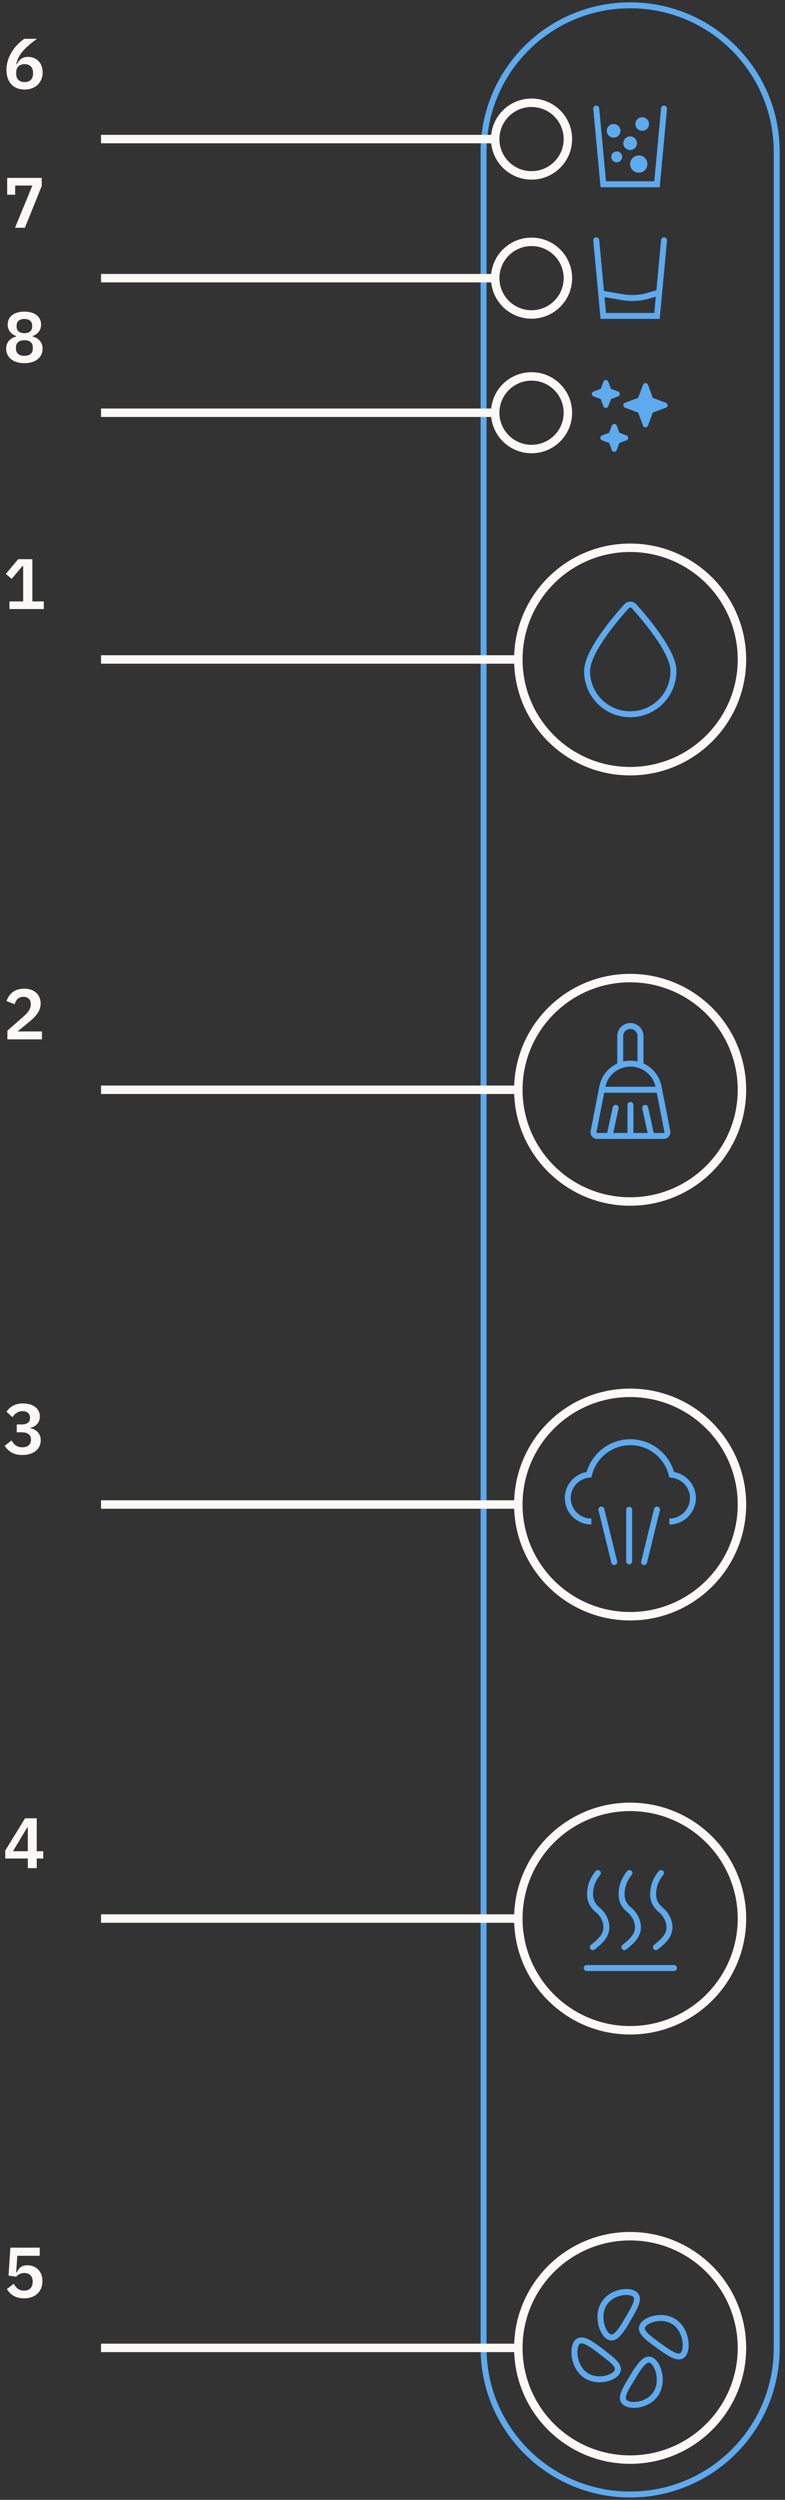 <svg width="132" height="420" viewBox="0 0 132 420" fill="none" xmlns="http://www.w3.org/2000/svg">
<rect x="0" y="0" width="132" height="420" fill="#333333" stroke="none"/>
<g clip-path="url(#clip0_7129_49022)">
<path d="M111.659 18.242L110.476 30.962H101.443L100.26 18.242" stroke="#5EAAEE" stroke-miterlimit="10" stroke-linecap="round"/>
<path d="M111.659 40.375L110.476 53.077H101.443L100.26 40.375" stroke="#5EAAEE" stroke-miterlimit="10" stroke-linecap="round"/>
<path d="M107.411 29.015C108.213 29.015 108.863 28.367 108.863 27.566C108.863 26.766 108.213 26.117 107.411 26.117C106.609 26.117 105.959 26.766 105.959 27.566C105.959 28.367 106.609 29.015 107.411 29.015Z" fill="#5EAAEE"/>
<path d="M107.985 21.986C108.618 21.986 109.132 21.474 109.132 20.841C109.132 20.208 108.618 19.695 107.985 19.695C107.351 19.695 106.838 20.208 106.838 20.841C106.838 21.474 107.351 21.986 107.985 21.986Z" fill="#5EAAEE"/>
<path d="M103.182 23.127C103.815 23.127 104.329 22.614 104.329 21.982C104.329 21.349 103.815 20.836 103.182 20.836C102.548 20.836 102.035 21.349 102.035 21.982C102.035 22.614 102.548 23.127 103.182 23.127Z" fill="#5EAAEE"/>
<path d="M105.96 25.205C106.593 25.205 107.107 24.692 107.107 24.06C107.107 23.427 106.593 22.914 105.96 22.914C105.326 22.914 104.812 23.427 104.812 24.06C104.812 24.692 105.326 25.205 105.96 25.205Z" fill="#5EAAEE"/>
<path d="M103.701 27.263C104.206 27.263 104.615 26.855 104.615 26.35C104.615 25.846 104.206 25.438 103.701 25.438C103.196 25.438 102.787 25.846 102.787 26.35C102.787 26.855 103.196 27.263 103.701 27.263Z" fill="#5EAAEE"/>
<path d="M101.103 49.317L104.651 49.924C106.103 50.175 107.573 50.103 108.989 49.692L110.853 49.156" stroke="#5EAAEE" stroke-miterlimit="10"/>
<path d="M108.953 64.649L109.777 66.85L111.982 67.672C112.358 67.816 112.358 68.352 111.982 68.496L109.777 69.318L108.953 71.519C108.809 71.895 108.272 71.895 108.128 71.519L107.304 69.318L105.099 68.496C104.723 68.352 104.723 67.816 105.099 67.672L107.304 66.85L108.128 64.649C108.272 64.273 108.809 64.273 108.953 64.649Z" fill="#5EAAEE"/>
<path d="M103.701 71.508L104.15 72.707L105.35 73.154C105.727 73.297 105.727 73.834 105.35 73.977L104.15 74.424L103.701 75.623C103.558 75.999 103.02 75.999 102.877 75.623L102.429 74.424L101.228 73.977C100.852 73.834 100.852 73.297 101.228 73.154L102.429 72.707L102.877 71.508C103.02 71.133 103.558 71.133 103.701 71.508Z" fill="#5EAAEE"/>
<path d="M102.285 64.133L102.734 65.332L103.934 65.779C104.311 65.922 104.311 66.459 103.934 66.602L102.734 67.049L102.285 68.248C102.142 68.624 101.604 68.624 101.461 68.248L101.013 67.049L99.812 66.602C99.436 66.459 99.436 65.922 99.812 65.779L101.013 65.332L101.461 64.133C101.604 63.758 102.142 63.758 102.285 64.133Z" fill="#5EAAEE"/>
<path d="M113.236 112.76C113.236 116.767 109.992 120.005 105.978 120.005C101.963 120.005 98.719 116.767 98.719 112.76C98.719 109.468 103.612 103.779 105.368 101.846C105.691 101.489 106.264 101.489 106.605 101.846C108.361 103.779 113.254 109.468 113.254 112.76H113.236Z" stroke="#5EAAEE" stroke-miterlimit="10"/>
<path d="M111.606 190.851H100.422C100.027 190.851 99.722 190.493 99.812 190.099L101.282 182.585C101.73 180.331 103.701 178.703 106.014 178.703C108.326 178.703 110.297 180.331 110.745 182.585L112.215 190.099C112.287 190.493 112 190.851 111.606 190.851Z" stroke="#5EAAEE" stroke-miterlimit="10"/>
<path d="M104.293 179.03V174.075C104.293 173.126 105.064 172.375 105.996 172.375C106.946 172.375 107.698 173.144 107.698 174.075V179.03" stroke="#5EAAEE" stroke-miterlimit="10"/>
<path d="M101.192 183.086H110.889" stroke="#5EAAEE" stroke-miterlimit="10"/>
<path d="M103.522 186.133L102.5 190.856" stroke="#5EAAEE" stroke-miterlimit="10" stroke-linecap="round"/>
<path d="M108.487 186.133L109.526 190.856" stroke="#5EAAEE" stroke-miterlimit="10" stroke-linecap="round"/>
<path d="M106.014 190.855V185.648" stroke="#5EAAEE" stroke-miterlimit="10" stroke-linecap="round"/>
<path d="M112.555 255.633C114.742 255.633 116.516 253.862 116.516 251.679C116.516 249.64 114.957 247.976 112.95 247.761C112.179 244.63 109.365 242.305 105.995 242.305C102.626 242.305 99.812 244.63 99.041 247.761C97.052 247.958 95.475 249.622 95.475 251.679C95.475 253.862 97.249 255.633 99.436 255.633" stroke="#5EAAEE" stroke-miterlimit="10"/>
<path d="M101.121 253.617L103.289 262.437" stroke="#5EAAEE" stroke-miterlimit="10" stroke-linecap="round"/>
<path d="M110.476 253.617L108.308 262.437" stroke="#5EAAEE" stroke-miterlimit="10" stroke-linecap="round"/>
<path d="M105.798 253.664V262.323" stroke="#5EAAEE" stroke-miterlimit="10" stroke-linecap="round"/>
<path d="M100.529 314.695C99.543 315.912 99.221 317.075 99.221 318.256C99.221 319.079 99.418 319.973 100.547 320.921C101.461 321.673 101.963 322.782 101.963 323.82C101.963 325.09 101.121 326.02 99.687 327.147" stroke="#5EAAEE" stroke-miterlimit="10" stroke-linecap="round"/>
<path d="M105.834 314.695C104.848 315.912 104.526 317.075 104.526 318.256C104.526 319.079 104.723 319.973 105.852 320.921C106.766 321.673 107.268 322.782 107.268 323.82C107.268 325.09 106.426 326.02 104.992 327.147" stroke="#5EAAEE" stroke-miterlimit="10" stroke-linecap="round"/>
<path d="M111.139 314.695C110.154 315.912 109.831 317.075 109.831 318.256C109.831 319.079 110.028 319.973 111.157 320.921C112.071 321.673 112.573 322.782 112.573 323.82C112.573 325.09 111.731 326.02 110.297 327.147" stroke="#5EAAEE" stroke-miterlimit="10" stroke-linecap="round"/>
<path d="M98.665 330.648H113.326" stroke="#5EAAEE" stroke-miterlimit="10" stroke-linecap="round"/>
<path d="M105.673 389.474C104.508 391.478 103.468 393.231 102.357 392.587C101.246 391.943 100.35 389.134 101.515 387.13C102.68 385.127 105.476 384.715 106.587 385.359C107.698 386.003 106.838 387.488 105.673 389.492V389.474Z" stroke="#5EAAEE" stroke-miterlimit="10" stroke-linecap="round"/>
<path d="M110.638 393.998C112.502 395.358 114.169 396.556 114.921 395.519C115.674 394.481 115.369 391.547 113.505 390.187C111.641 388.827 108.899 389.561 108.146 390.599C107.394 391.636 108.774 392.638 110.638 394.016V393.998Z" stroke="#5EAAEE" stroke-miterlimit="10" stroke-linecap="round"/>
<path d="M106.228 399.64C107.429 397.654 108.487 395.919 109.598 396.581C110.709 397.243 111.552 400.069 110.351 402.055C109.15 404.041 106.354 404.417 105.243 403.737C104.131 403.057 105.028 401.608 106.228 399.622V399.64Z" stroke="#5EAAEE" stroke-miterlimit="10" stroke-linecap="round"/>
<path d="M101.246 395.181C99.4 393.786 97.769 392.569 96.998 393.589C96.228 394.609 96.478 397.561 98.325 398.956C100.171 400.352 102.913 399.672 103.684 398.652C104.454 397.632 103.092 396.595 101.246 395.199V395.181Z" stroke="#5EAAEE" stroke-miterlimit="10" stroke-linecap="round"/>
<path d="M130.604 25.49C130.604 11.904 119.57 0.891 105.96 0.891C92.349 0.891 81.315 11.904 81.315 25.49V394.502C81.315 408.088 92.349 419.102 105.96 419.102C119.57 419.102 130.604 408.088 130.604 394.502V25.49Z" stroke="#5EAAEE" stroke-miterlimit="10" stroke-linecap="round"/>
<path d="M7.364 102.328H1.592V101.044H3.896V95.092H3.788L1.964 97.252L0.98 96.424L3.056 93.952H5.444V101.044H7.364V102.328Z" fill="#FBF9F6"/>
<path d="M4.136 15.042C2.216 15.042 1.088 13.758 1.088 11.754C1.088 9.354 2.684 7.47 4.088 6.522H6.224C4.256 7.938 3.104 9.066 2.732 10.77L2.828 10.794C3.14 10.146 3.668 9.558 4.724 9.558C6.116 9.558 7.172 10.566 7.172 12.15C7.172 13.842 5.984 15.042 4.136 15.042ZM4.136 13.794C5.012 13.794 5.552 13.29 5.552 12.378V12.198C5.552 11.286 5.012 10.782 4.136 10.782C3.248 10.782 2.72 11.286 2.72 12.198V12.378C2.72 13.29 3.248 13.794 4.136 13.794Z" fill="#FBF9F6"/>
<path d="M4.184 38.266H2.528L5.444 31.174H2.552V32.71H1.208V29.89H7.016V31.246L4.184 38.266Z" fill="#FBF9F6"/>
<path d="M4.1 61.019C2.144 61.019 1.04 59.987 1.04 58.583C1.04 57.503 1.7 56.819 2.696 56.543V56.447C1.868 56.147 1.292 55.499 1.292 54.527C1.292 53.255 2.3 52.355 4.1 52.355C5.9 52.355 6.908 53.255 6.908 54.527C6.908 55.499 6.332 56.147 5.504 56.447V56.543C6.5 56.819 7.16 57.503 7.16 58.583C7.16 59.987 6.056 61.019 4.1 61.019ZM4.1 59.783C5 59.783 5.516 59.339 5.516 58.595V58.343C5.516 57.599 5 57.155 4.1 57.155C3.2 57.155 2.684 57.599 2.684 58.343V58.595C2.684 59.339 3.2 59.783 4.1 59.783ZM4.1 55.979C4.94 55.979 5.408 55.571 5.408 54.875V54.683C5.408 53.999 4.94 53.591 4.1 53.591C3.26 53.591 2.792 53.999 2.792 54.683V54.875C2.792 55.571 3.26 55.979 4.1 55.979Z" fill="#FBF9F6"/>
<path d="M105.96 129.566C116.343 129.566 124.761 121.163 124.761 110.799C124.761 100.434 116.343 92.031 105.96 92.031C95.576 92.031 87.158 100.434 87.158 110.799C87.158 121.163 95.576 129.566 105.96 129.566Z" stroke="#FBF9F6" stroke-width="1.42" stroke-miterlimit="10"/>
<path d="M16.989 110.797H87.23" stroke="#FBF9F6" stroke-width="1.42" stroke-miterlimit="10"/>
<path d="M105.96 201.863C116.343 201.863 124.761 193.46 124.761 183.095C124.761 172.731 116.343 164.328 105.96 164.328C95.576 164.328 87.158 172.731 87.158 183.095C87.158 193.46 95.576 201.863 105.96 201.863Z" stroke="#FBF9F6" stroke-width="1.42" stroke-miterlimit="10"/>
<path d="M16.989 183.094H87.23" stroke="#FBF9F6" stroke-width="1.42" stroke-miterlimit="10"/>
<path d="M105.96 271.542C116.343 271.542 124.761 263.14 124.761 252.775C124.761 242.41 116.343 234.008 105.96 234.008C95.576 234.008 87.158 242.41 87.158 252.775C87.158 263.14 95.576 271.542 105.96 271.542Z" stroke="#FBF9F6" stroke-width="1.42" stroke-miterlimit="10"/>
<path d="M16.989 252.773H87.23" stroke="#FBF9F6" stroke-width="1.42" stroke-miterlimit="10"/>
<path d="M105.96 341.105C116.343 341.105 124.761 332.702 124.761 322.338C124.761 311.973 116.343 303.57 105.96 303.57C95.576 303.57 87.158 311.973 87.158 322.338C87.158 332.702 95.576 341.105 105.96 341.105Z" stroke="#FBF9F6" stroke-width="1.42" stroke-miterlimit="10"/>
<path d="M16.989 322.336H87.23" stroke="#FBF9F6" stroke-width="1.42" stroke-miterlimit="10"/>
<path d="M105.96 413.238C116.343 413.238 124.761 404.835 124.761 394.47C124.761 384.106 116.343 375.703 105.96 375.703C95.576 375.703 87.158 384.106 87.158 394.47C87.158 404.835 95.576 413.238 105.96 413.238Z" stroke="#FBF9F6" stroke-width="1.42" stroke-miterlimit="10"/>
<path d="M16.989 394.469H87.23" stroke="#FBF9F6" stroke-width="1.42" stroke-miterlimit="10"/>
<path d="M89.381 29.467C92.756 29.467 95.493 26.736 95.493 23.366C95.493 19.997 92.756 17.266 89.381 17.266C86.005 17.266 83.269 19.997 83.269 23.366C83.269 26.736 86.005 29.467 89.381 29.467Z" stroke="#FBF9F6" stroke-width="1.42" stroke-miterlimit="10"/>
<path d="M16.989 23.367H83.269" stroke="#FBF9F6" stroke-width="1.42" stroke-miterlimit="10"/>
<path d="M89.381 52.834C92.756 52.834 95.493 50.103 95.493 46.733C95.493 43.364 92.756 40.633 89.381 40.633C86.005 40.633 83.269 43.364 83.269 46.733C83.269 50.103 86.005 52.834 89.381 52.834Z" stroke="#FBF9F6" stroke-width="1.42" stroke-miterlimit="10"/>
<path d="M16.989 46.734H83.269" stroke="#FBF9F6" stroke-width="1.42" stroke-miterlimit="10"/>
<path d="M89.381 75.444C92.756 75.444 95.493 72.712 95.493 69.343C95.493 65.974 92.756 63.242 89.381 63.242C86.005 63.242 83.269 65.974 83.269 69.343C83.269 72.712 86.005 75.444 89.381 75.444Z" stroke="#FBF9F6" stroke-width="1.42" stroke-miterlimit="10"/>
<path d="M16.989 69.344H83.269" stroke="#FBF9F6" stroke-width="1.42" stroke-miterlimit="10"/>
<path d="M7.052 173.293V174.625H1.244V173.161L3.872 170.857C4.76 170.077 5.168 169.501 5.168 168.769V168.613C5.168 167.881 4.616 167.473 3.932 167.473C3.068 167.473 2.66 168.037 2.468 168.721L1.1 168.193C1.46 167.077 2.36 166.105 4.064 166.105C5.828 166.105 6.836 167.161 6.836 168.601C6.836 169.993 5.888 170.881 4.724 171.841L2.96 173.293H7.052Z" fill="#FBF9F6"/>
<path d="M2.816 239.32H3.644C4.604 239.32 5.048 238.876 5.048 238.276V238.192C5.048 237.508 4.568 237.088 3.812 237.088C3.08 237.088 2.504 237.46 2.096 238.096L1.088 237.184C1.652 236.404 2.444 235.792 3.86 235.792C5.552 235.792 6.704 236.632 6.704 237.977C6.704 239.056 5.972 239.704 5.096 239.884V239.956C6.068 240.136 6.848 240.808 6.848 241.996C6.848 243.472 5.612 244.457 3.764 244.457C2.132 244.457 1.316 243.712 0.788 242.896L1.952 242.008C2.324 242.68 2.828 243.16 3.764 243.16C4.688 243.16 5.204 242.68 5.204 241.9V241.816C5.204 241.048 4.64 240.64 3.644 240.64H2.816V239.32Z" fill="#FBF9F6"/>
<path d="M6.176 313.867H4.676V312.247H0.884V310.903L4.22 305.491H6.176V311.023H7.268V312.247H6.176V313.867ZM4.58 307.027L2.18 311.023H4.676V307.027H4.58Z" fill="#FBF9F6"/>
<path d="M6.68 377.624V378.992H2.912L2.72 381.8H2.804C3.164 381.08 3.572 380.588 4.58 380.588C6.02 380.588 7.136 381.572 7.136 383.24C7.136 384.92 6.02 386.144 4.04 386.144C2.492 386.144 1.664 385.4 1.16 384.584L2.312 383.696C2.684 384.344 3.14 384.848 4.052 384.848C4.988 384.848 5.492 384.284 5.492 383.372V383.276C5.492 382.412 4.964 381.884 4.088 381.884C3.404 381.884 2.984 382.208 2.732 382.508L1.436 382.328L1.748 377.624H6.68Z" fill="#FBF9F6"/>
</g>
<defs>
<clipPath id="clip0_7129_49022">
<rect width="131" height="420" fill="white" transform="translate(0.5)"/>
</clipPath>
</defs>
</svg>
